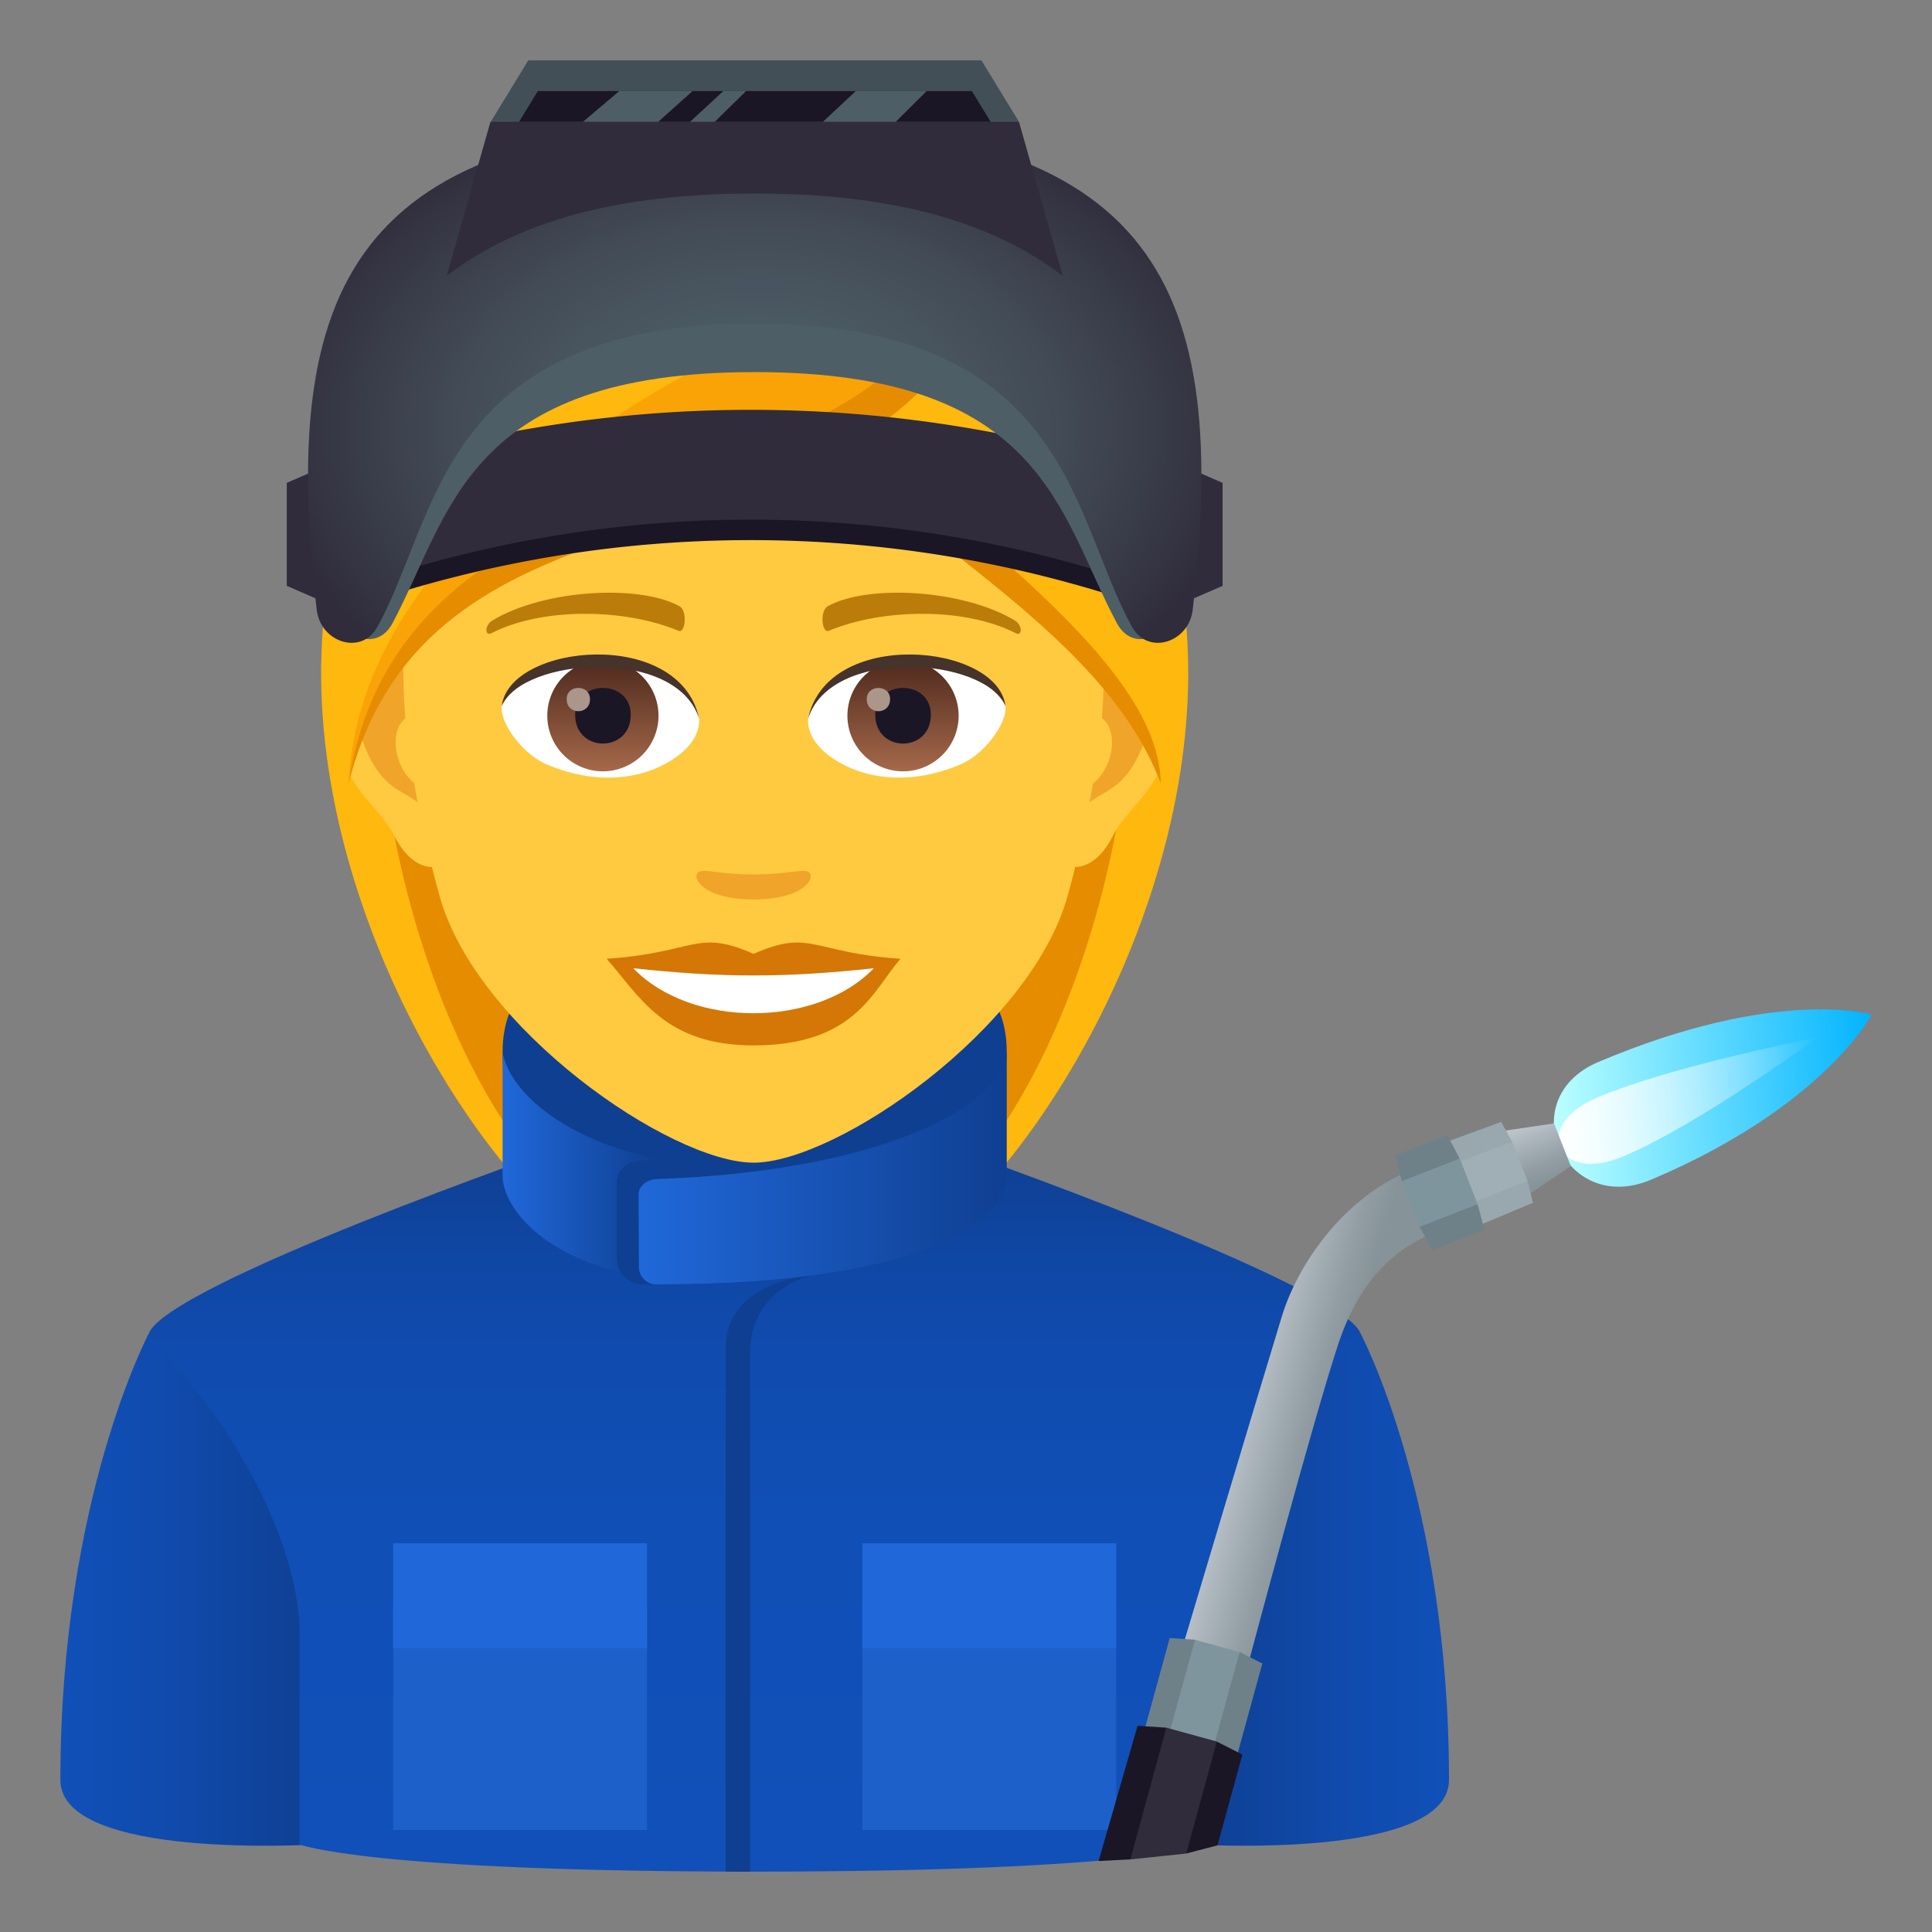 <svg xmlns="http://www.w3.org/2000/svg" xml:space="preserve" style="enable-background:new 0 0 64 64" viewBox="0 0 64 64"><rect x="0" y="0" width="64" height="64" fill="#808080" stroke="none"/><path d="M38.61 17.165H11.39c-2.45 7.83 1.53 16.957 5.542 21.682h16.136c4.012-4.725 7.99-13.853 5.542-21.682z" style="fill:#ffb80d"/><path d="M36.689 17.165H13.31c-2.064 5.29.034 16.37 4.628 21.682h14.123c4.594-5.312 6.692-16.392 4.628-21.682z" style="fill:#e68c00"/><linearGradient id="a" x1="39.521" x2="48" y1="52.575" y2="52.575" gradientUnits="userSpaceOnUse"><stop offset="0" style="stop-color:#0f3f91"/><stop offset=".164" style="stop-color:#0f439a"/><stop offset=".674" style="stop-color:#104cb0"/><stop offset="1" style="stop-color:#1050b8"/></linearGradient><path d="M45.078 44.187S48 49.685 48 58.962c0 2.676-8.479 2.136-8.479 2.136V44.007l5.556.18z" style="fill:url(#a)"/><linearGradient id="b" x1="2" x2="10.479" y1="52.575" y2="52.575" gradientUnits="userSpaceOnUse"><stop offset="0" style="stop-color:#1050b8"/><stop offset=".326" style="stop-color:#104cb0"/><stop offset=".836" style="stop-color:#0f439a"/><stop offset="1" style="stop-color:#0f3f91"/></linearGradient><path d="M4.923 44.187S2 49.685 2 58.962c0 2.676 8.479 2.136 8.479 2.136V44.007l-5.556.18z" style="fill:url(#b)"/><linearGradient id="c" x1="25" x2="25" y1="62" y2="37.974" gradientUnits="userSpaceOnUse"><stop offset="0" style="stop-color:#1050b8"/><stop offset=".483" style="stop-color:#104fb6"/><stop offset=".703" style="stop-color:#104caf"/><stop offset=".868" style="stop-color:#0f46a2"/><stop offset="1" style="stop-color:#0f3f91"/></linearGradient><path d="m31.366 37.974-12.732.02S5.496 42.553 4.922 44.188c5.294 5.708 4.997 9.952 4.997 9.952v6.959S12.168 62 25 62c12.832 0 15.08-.902 15.08-.902v-6.96s-.296-4.243 4.997-9.95c-.572-1.633-13.711-6.215-13.711-6.215z" style="fill:url(#c)"/><path d="M13.025 53.189h8.408v7.433h-8.408z" style="fill:#1e60c9"/><path d="M13.025 51.124h8.408v3.475h-8.408z" style="fill:#2068d9"/><path d="M28.567 53.189h8.408v7.433h-8.408z" style="fill:#1e60c9"/><path d="M28.567 51.124h8.408v3.475h-8.408z" style="fill:#2068d9"/><path d="M26.89 42.251s-2.85.15-2.85 2.43v17.317l.811.002V44.805c0-2.145 2.04-2.554 2.04-2.554zm-1.795-4.021c-4.584-.47-7.629-5.18-7.629-5.331-.442.12-.817.892-.817 1.952 0 2.686 1.262 4.706 8.446 4.706V38.23z" style="fill:#0f3f91"/><linearGradient id="d" x1="16.649" x2="21.802" y1="38.634" y2="38.634" gradientUnits="userSpaceOnUse"><stop offset="0" style="stop-color:#2068d9"/><stop offset="1" style="stop-color:#0f3f91"/></linearGradient><path d="M21.802 38.393c-3.005-.595-4.914-2.174-5.153-3.542v4.105c0 .82 1.023 2.818 5.153 3.46v-4.023z" style="fill:url(#d)"/><path d="M33.35 34.85c0-1.059-.375-1.831-.816-1.951 0 .15-4.723 5.431-11.27 5.541-.46.008-.834.309-.834.684v2.561c0 .475.385.86.86.86h1.767S33.35 39.39 33.35 34.852z" style="fill:#0f3f91"/><linearGradient id="e" x1="21.155" x2="33.351" y1="38.699" y2="38.699" gradientUnits="userSpaceOnUse"><stop offset="0" style="stop-color:#2068d9"/><stop offset="1" style="stop-color:#0f3f91"/></linearGradient><path d="M33.35 38.956v-4.105c-.381 2.185-5.003 3.98-11.577 4.206-.343.012-.62.232-.618.511l.01 2.417c.002.31.261.563.571.563 9.648-.007 11.615-2.448 11.615-3.592z" style="fill:url(#e)"/><linearGradient id="f" x1="26.64" x2="37.382" y1="-39.697" y2="-39.697" gradientTransform="rotate(-3.801 1194.062 -376.04)" gradientUnits="userSpaceOnUse"><stop offset="0" style="stop-color:#baffff"/><stop offset="1" style="stop-color:#01b3ff"/></linearGradient><path d="M62 33.613s-3.102-.947-9.05 1.565c-2.88 1.225-1.135 5.119 1.747 3.9C60.413 36.658 62 33.613 62 33.613z" style="fill:url(#f)"/><linearGradient id="g" x1="26.759" x2="35.53" y1="-39.627" y2="-39.627" gradientTransform="rotate(-3.801 1194.062 -376.04)" gradientUnits="userSpaceOnUse"><stop offset="0" style="stop-color:#fff"/><stop offset="1" style="stop-color:#fff;stop-opacity:0"/></linearGradient><path d="M53.766 38.31c-2.183.934-3.06-1.025-.871-1.946 2.553-1.084 7.299-1.988 7.299-1.988s-3.873 2.854-6.428 3.935" style="fill:url(#g)"/><linearGradient id="h" x1="-43.813" x2="-40.855" y1="-325.024" y2="-323.115" gradientTransform="rotate(-17.292 1217.95 -417.957)" gradientUnits="userSpaceOnUse"><stop offset="0" style="stop-color:#c7ced4"/><stop offset=".309" style="stop-color:#aeb8be"/><stop offset=".749" style="stop-color:#919da3"/><stop offset="1" style="stop-color:#869399"/></linearGradient><path d="m41.38 55.006-2.173-.559s2.206-7.394 3.253-10.831c.608-1.993 2.38-4.274 4.655-4.982l.737 2.088c-1.759.548-2.878 1.887-3.508 3.766-.814 2.432-2.964 10.518-2.964 10.518z" style="fill:url(#h)"/><linearGradient id="i" x1="-35.187" x2="-35.187" y1="-418.476" y2="-420.781" gradientTransform="rotate(-21.4 1219.02 -418.528)" gradientUnits="userSpaceOnUse"><stop offset="0" style="stop-color:#869399"/><stop offset=".251" style="stop-color:#919da3"/><stop offset=".691" style="stop-color:#aeb8be"/><stop offset="1" style="stop-color:#c7ced4"/></linearGradient><path d="m50.569 39.62 1.466-.99-.555-1.416-1.753.26z" style="fill:url(#i)"/><path d="m49.73 37.164-1.81.663s.14.625.279.714c.522.333 1.895-.718 1.895-.718l-.365-.659zm-1.01 2.706c-.042.161.282.718.282.718l1.778-.743-.18-.73s-1.723.157-1.88.756z" style="fill:#99a8ae"/><path d="m50.094 37.823-1.895.718.521 1.33 1.88-.757z" style="fill:#9fafb5"/><path d="m47.944 37.601-1.732.68.225.846c1.23.393 1.919-.748 1.919-.748l-.412-.778zm-.914 3.037.411.778 1.733-.679-.226-.848s-1.415-.787-1.919.749z" style="fill:#6e8189"/><path d="m48.356 38.379-1.919.748.592 1.51 1.919-.748z" style="fill:#7f959e"/><path d="m38.749 54.263-.846 3.077s.564.482.748.382c2.396-1.31.938-3.404.938-3.404l-.84-.055z" style="fill:#6e8189"/><path d="M40.129 58.128c.093.189.842.055.842.055l.845-3.077-.749-.382s-1.833 1.591-.938 3.404z" style="fill:#6e8189"/><path d="M38.094 55.457h3.531v1.532h-3.531z" style="fill:#7f959e" transform="rotate(-74.591 39.86 56.226)"/><path d="m37.684 57.17-1.292 4.478 1.053-.053s1.77-3.55 1.19-4.364l-.951-.062zm1.612 4.23 1.034-.27.826-3.007-.848-.432c-.914.403-1.012 3.71-1.012 3.71z" style="fill:#1a1626"/><path d="m38.636 57.231-1.191 4.364 1.85-.194 1.014-3.71z" style="fill:#302c3b"/><path d="M37.094 20.328c-1.878.227-3.234 6.515-2.053 8.175.165.232 1.133.602 1.85-.863.398-.81 1.545-1.488 1.9-3.16.455-2.144.172-4.378-1.697-4.152zm-24.26 0c1.878.227 3.234 6.515 2.053 8.175-.166.232-1.134.602-1.851-.863-.398-.81-1.544-1.488-1.9-3.16-.455-2.144-.17-4.38 1.698-4.152z" style="fill:#ffc940"/><path d="M37.043 21.534c-.49.154-1.024.9-1.314 2.141 1.712-.368 1.284 2.485-.204 2.538.013.286.033.582.068.892.717-1.04 1.445-.622 2.167-2.173.65-1.396.496-3.779-.717-3.398zM14.199 23.67c-.29-1.237-.824-1.984-1.313-2.136-1.214-.382-1.369 2.002-.719 3.398.722 1.551 1.45 1.133 2.169 2.173.035-.31.054-.607.066-.894-1.472-.07-1.894-2.887-.203-2.54z" style="fill:#f0a429"/><path d="M24.964 8.236c-8.137 0-12.056 6.627-11.567 15.148.101 1.713.577 4.183 1.165 6.3 1.22 4.4 7.66 8.831 10.402 8.831 2.74 0 9.18-4.43 10.401-8.83.588-2.118 1.065-4.588 1.165-6.301.489-8.521-3.428-15.148-11.566-15.148z" style="fill:#ffc940"/><path d="M24.963 31.598c-1.907-.839-1.922-.034-4.866.163 1.105 1.255 1.919 2.869 4.864 2.869 3.382 0 3.954-1.833 4.87-2.869-2.948-.197-2.96-1.002-4.868-.163z" style="fill:#d47706"/><path d="M20.98 32.075c1.923 2 6.068 1.973 7.966 0-2.96.318-5.005.318-7.965 0z" style="fill:#fff"/><path d="M33.61 20.55c-1.768-1.055-4.94-1.183-6.193-.464-.266.144-.195.905.035.81 1.79-.746 4.516-.782 6.196.079.224.115.23-.272-.039-.425zm-17.293 0c1.767-1.055 4.938-1.183 6.195-.464.266.144.195.905-.036.81-1.79-.746-4.514-.783-6.196.079-.226.115-.23-.272.037-.425z" style="fill:#bb7c0a"/><path d="M26.793 28.895c-.194-.136-.649.073-1.83.073s-1.635-.21-1.83-.073c-.231.163.138.9 1.83.9 1.692 0 2.063-.736 1.83-.9z" style="fill:#f0a429"/><path d="M23.154 23.745c.069.539-.297 1.177-1.31 1.656-.642.304-1.98.663-3.737-.079-.787-.332-1.555-1.366-1.486-1.938.953-1.796 5.641-2.059 6.533.361z" style="fill:#fff"/><linearGradient id="j" x1="-425.383" x2="-425.383" y1="478.376" y2="478.936" gradientTransform="matrix(6.57 0 0 -6.57 2814.782 3168.527)" gradientUnits="userSpaceOnUse"><stop offset="0" style="stop-color:#a6694a"/><stop offset="1" style="stop-color:#4f2a1e"/></linearGradient><path d="M19.972 21.867a1.842 1.842 0 1 1 0 3.684 1.842 1.842 0 0 1 0-3.684z" style="fill:url(#j)"/><path d="M19.052 23.675c0 1.275 1.842 1.275 1.842 0 0-1.183-1.842-1.183-1.842 0z" style="fill:#1a1626"/><path d="M18.772 23.16c0 .534.772.534.772 0 0-.496-.772-.496-.772 0z" style="fill:#ab968c"/><path d="M23.162 23.816c-.748-2.403-5.847-2.048-6.54-.432.256-2.07 5.903-2.616 6.54.432z" style="fill:#45332c"/><path d="M26.774 23.745c-.07.539.297 1.177 1.309 1.656.642.304 1.98.663 3.737-.079.789-.332 1.555-1.366 1.486-1.938-.951-1.796-5.64-2.059-6.532.361z" style="fill:#fff"/><linearGradient id="k" x1="-426.569" x2="-426.569" y1="478.376" y2="478.936" gradientTransform="matrix(6.57 0 0 -6.57 2832.512 3168.527)" gradientUnits="userSpaceOnUse"><stop offset="0" style="stop-color:#a6694a"/><stop offset="1" style="stop-color:#4f2a1e"/></linearGradient><path d="M29.914 21.867a1.842 1.842 0 1 1 0 3.684 1.842 1.842 0 0 1 0-3.684z" style="fill:url(#k)"/><path d="M28.994 23.675c0 1.275 1.842 1.275 1.842 0 0-1.183-1.842-1.183-1.842 0z" style="fill:#1a1626"/><path d="M28.713 23.16c0 .534.772.534.772 0 0-.496-.772-.496-.772 0z" style="fill:#ab968c"/><path d="M26.766 23.816c.747-2.402 5.843-2.058 6.54-.432-.258-2.07-5.903-2.616-6.54.432z" style="fill:#45332c"/><path d="M21.977 7.158c-.794-1.288 1.305-1.486 7.735.365 6.425 1.664 11.73 11.595 8.74 18.425-1.946-6.126-11.73-9.32-16.475-18.79z" style="fill:#ffb80d"/><path d="M25.38 11.16c4.124 5.146 12.994 10.103 13.072 14.788-2.19-5.811-10.552-9.07-14.596-14.788h1.523z" style="fill:#e68c00"/><path d="M28.023 7.158c.794-1.288-1.305-1.486-7.735.365-6.425 1.664-11.73 11.595-8.74 18.425 2.052-9.142 14.073-9.642 16.474-18.79z" style="fill:#ffb80d"/><path d="M27.62 9.972c-6.062 2.693-15.666 7.875-16.072 15.976 1.808-10.017 16.638-9.41 20.385-15.517l-4.312-.459z" style="fill:#f9a307"/><path d="M30.233 11.472c-4.125 5.146-17.095 4.021-18.685 14.476 2.614-10.226 14.656-6.788 20.208-14.476h-1.523z" style="fill:#e68c00"/><path d="M37.904 20.076a39.979 39.979 0 0 0-26.067 0l-1.062-3.46a43.241 43.241 0 0 1 28.19 0c-.353 1.153-.708 2.305-1.061 3.46z" style="fill:#1a1626"/><path d="M37.904 19.398a39.979 39.979 0 0 0-26.067 0l-1.062-3.46a43.24 43.24 0 0 1 28.19 0c-.353 1.153-.708 2.305-1.061 3.46z" style="fill:#302c3b"/><path d="M9.5 15.995v3.412l1.538.669v-4.748zm31 0v3.412l-1.538.669v-4.748z" style="fill:#302c3b"/><path d="M37 20.645c.513.959 1.664.51 1.782-.569 1.17-10.642-.37-15.275-13.78-15.275C11.59 4.8 10.05 9.433 11.22 20.075c.118 1.078 1.269 1.528 1.782.57 1.935-3.622 2.428-8.319 11.999-8.319 9.57 0 10.063 4.698 11.998 8.32z" style="fill:#4e5e67"/><radialGradient id="l" cx="82.576" cy="14.248" r="15.283" gradientTransform="matrix(1.059 0 0 .732 -62.395 3.813)" gradientUnits="userSpaceOnUse"><stop offset=".092" style="stop-color:#4e5e67"/><stop offset=".333" style="stop-color:#4b5963"/><stop offset=".619" style="stop-color:#424b56"/><stop offset=".927" style="stop-color:#343341"/><stop offset="1" style="stop-color:#302c3b"/></radialGradient><path d="M37.503 20.769c.534.959 1.883.509 2.007-.57C40.742 9.558 38.412 4.036 25.002 4.036c-13.412 0-15.741 5.522-14.51 16.164.125 1.078 1.474 1.528 2.008.569 2.017-3.621 2.089-10.046 12.502-10.046 10.412 0 10.484 6.426 12.5 10.047z" style="fill:url(#l)"/><path d="M25 6.41c4.56 0 7.845.92 10.204 2.73l-1.449-5.105c-8.754-2.035-17.509 0-17.509 0L14.797 9.14C17.155 7.33 20.441 6.41 25 6.41z" style="fill:#302c3b"/><path d="M33.755 4.035 32.512 2H17.5l-1.243 2.035z" style="fill:#424f57"/><path d="m32.817 4.035-.622-1.017h-14.38l-.62 1.017z" style="fill:#1a1626"/><path d="m21.804 4.035 1.136-1.017h-2.428l-1.2 1.017zm1.873 0 1.036-1.017h-.753l-1.1 1.017zm5.995 0 1.024-1.017h-2.348L27.26 4.035z" style="fill:#4e5e67"/></svg>